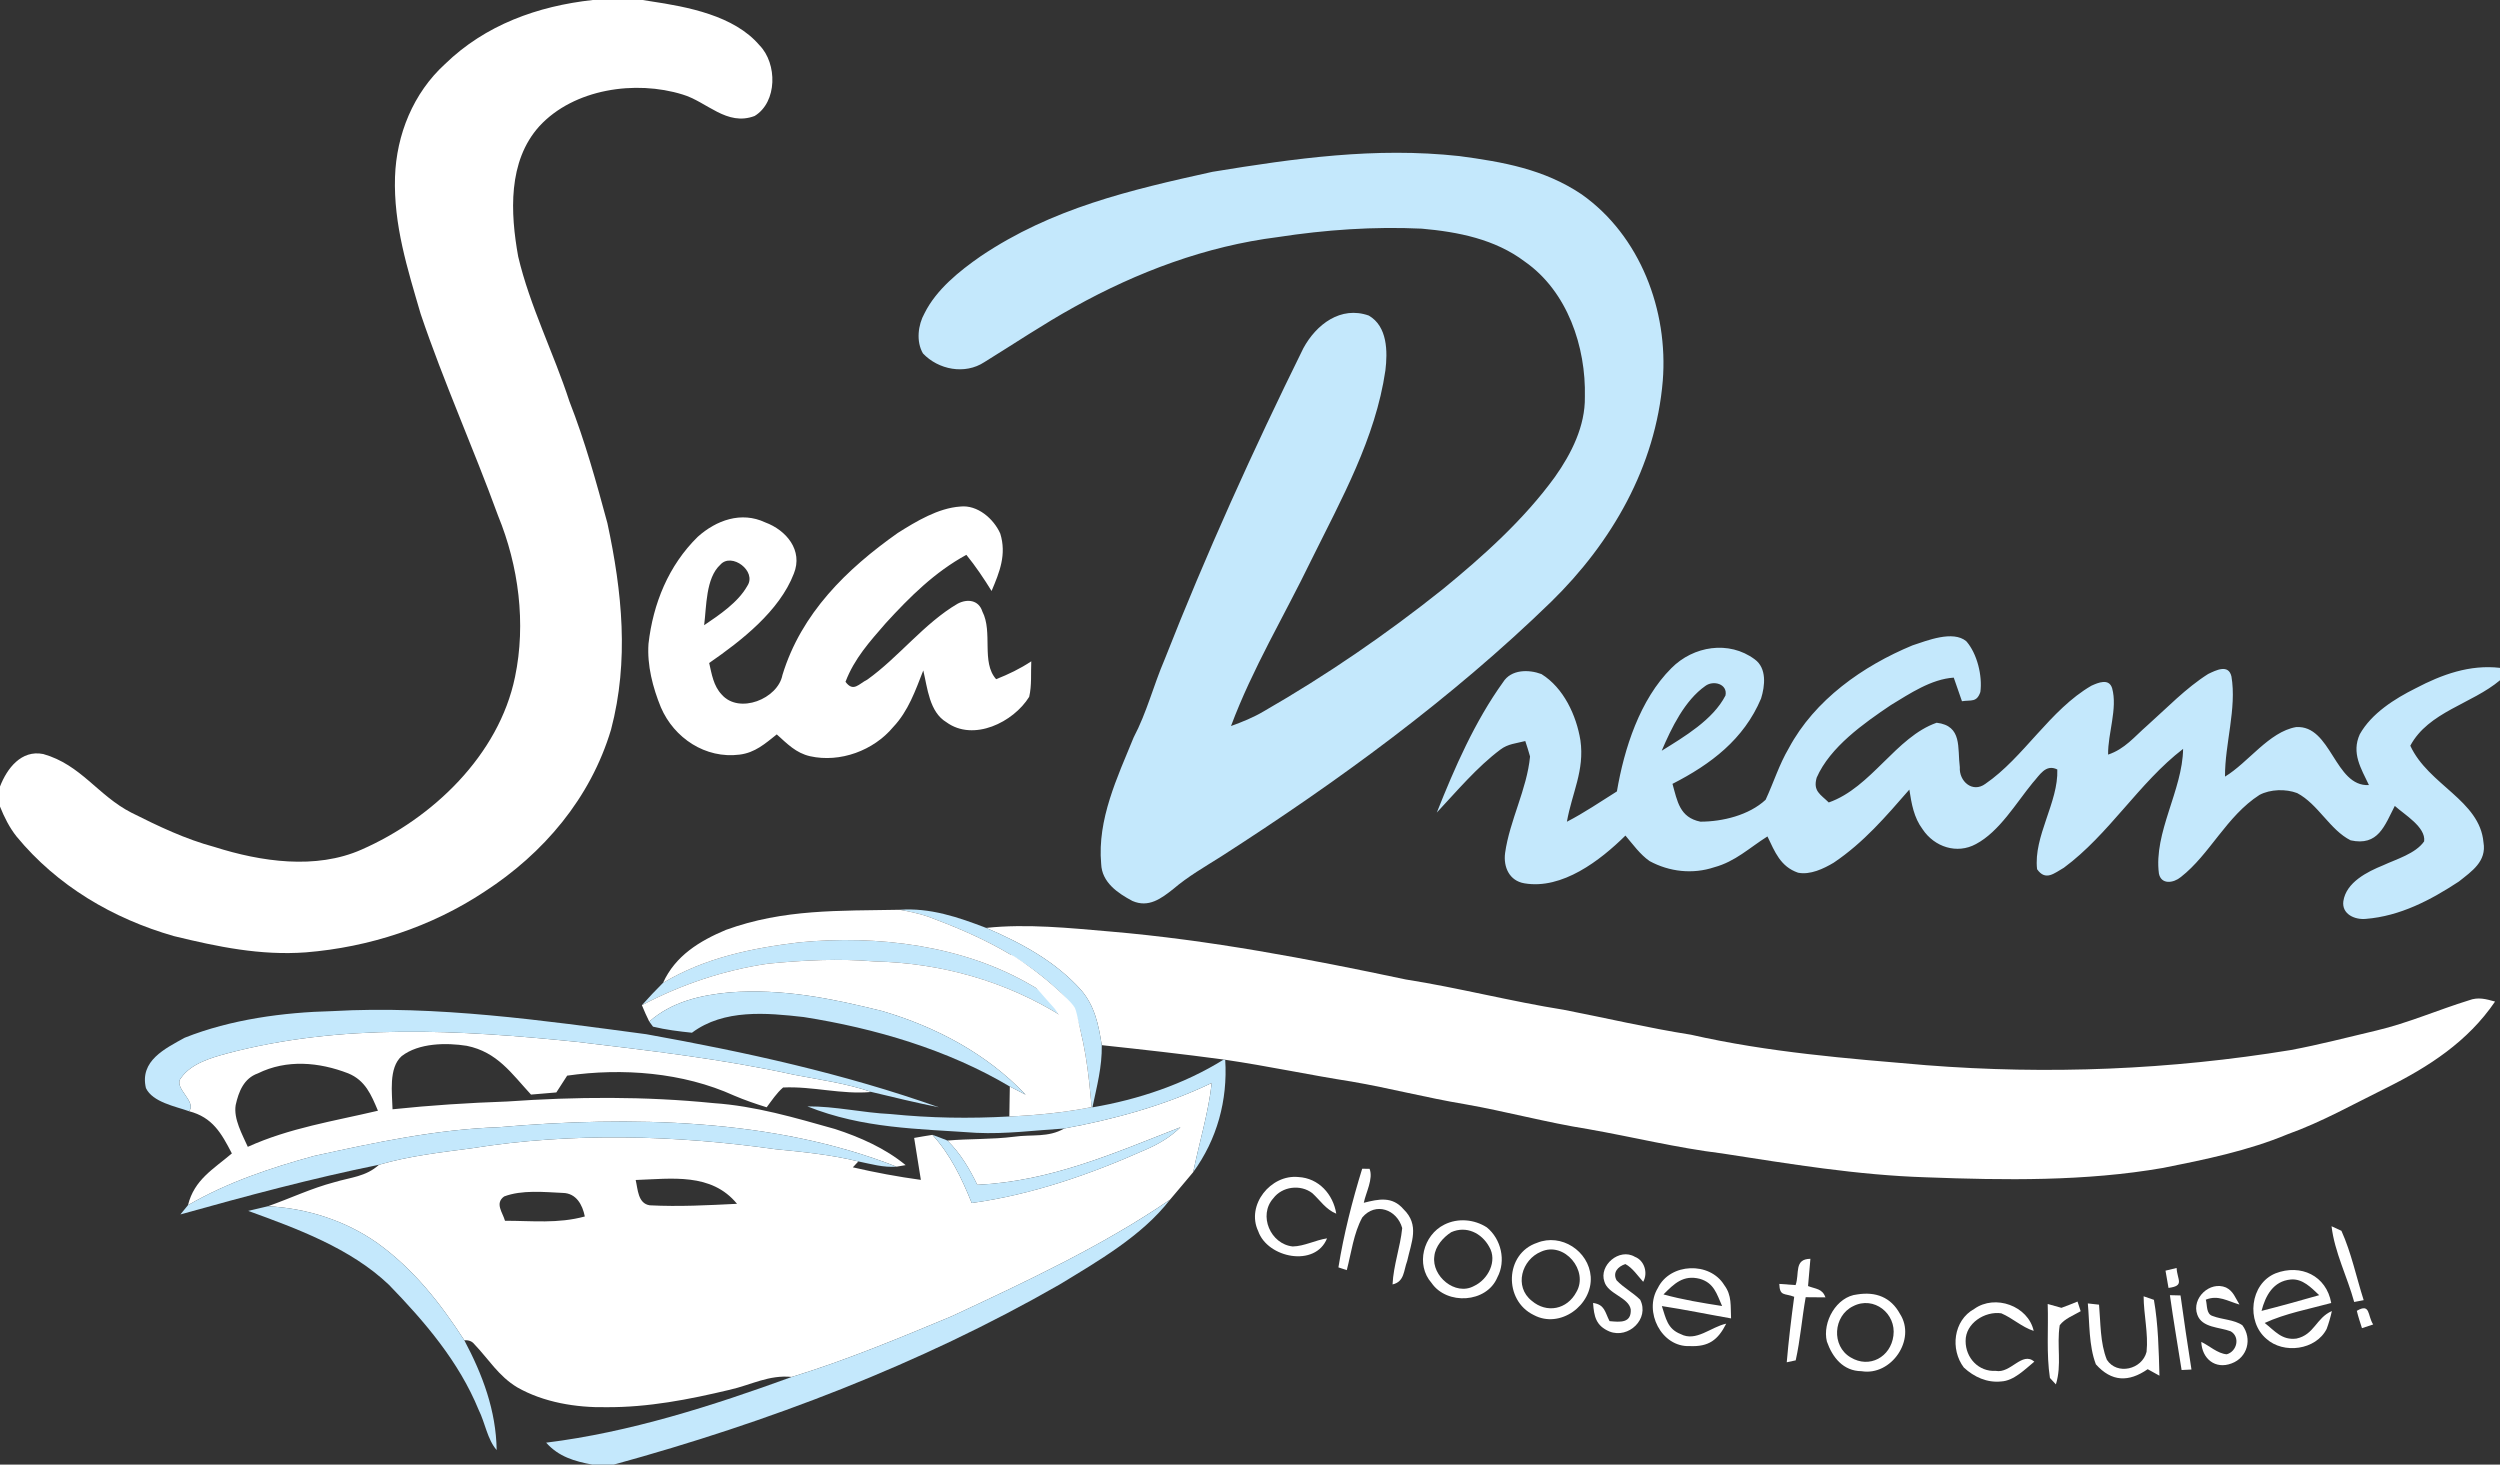 <?xml version="1.0" encoding="UTF-8" standalone="no"?>
<svg xmlns="http://www.w3.org/2000/svg" xmlns:xlink="http://www.w3.org/1999/xlink" xmlns:serif="http://www.serif.com/" width="100%" height="100%" viewBox="0 0 466 273" version="1.1" xml:space="preserve" style="fill-rule:evenodd;clip-rule:evenodd;stroke-linejoin:round;stroke-miterlimit:2;">
  <rect x="0" y="0" width="466" height="273" fill="#333333" stroke="none"/>
  <g>
    <path id="p1" d="M110.49,0l9.3,0l1.5,0.24c6.84,1.03 15.55,2.64 20.28,8.2c3.34,3.4 3.35,10.59 -0.91,13.18c-5.2,1.96 -8.88,-2.66 -13.44,-4.01c-8.75,-2.71 -20.23,-1.07 -26.67,5.9c-5.92,6.55 -5.42,16.2 -3.96,24.31c2.17,9.23 6.62,17.98 9.55,27c2.9,7.4 5.01,15.03 7.08,22.7c2.75,12.82 4.06,25.62 0.68,38.47c-3.81,12.76 -12.56,23.09 -23.64,30.25c-9.92,6.55 -21.43,10.32 -33.25,11.28c-8.48,0.62 -16.42,-1.04 -24.59,-3.03c-11.38,-3.26 -21.76,-9.37 -29.33,-18.56c-1.34,-1.69 -2.29,-3.6 -3.09,-5.59l0,-3.73c1.3,-3.37 3.97,-6.88 8.06,-6.06c7.06,2 10.2,7.75 16.43,10.93c5.03,2.53 10.07,4.94 15.54,6.41c8.6,2.73 18.84,4.25 27.35,0.48c13.25,-5.81 25.62,-17.62 28.62,-32.19c2.08,-9.95 0.68,-20.69 -3.16,-30.05c-4.6,-12.63 -10.12,-24.87 -14.43,-37.62c-2.46,-8.43 -5.06,-16.6 -4.78,-25.51c0.26,-7.92 3.41,-15.67 9.32,-21.06c7.51,-7.3 17.26,-10.81 27.54,-11.94Z" style="fill:#fff;fill-rule:nonzero;"></path>
    <path id="p3" d="M271.99,29.09c8.17,1.09 15.84,2.44 22.82,7.13c10.94,7.72 16.18,21.68 15.13,34.78c-1.34,15.97 -9.49,30.11 -20.8,41.17c-18.53,18.02 -39.8,33.53 -61.52,47.48c-3.05,1.93 -6.16,3.7 -8.92,6.06c-2.26,1.79 -4.6,3.54 -7.61,2.23c-2.75,-1.46 -5.71,-3.47 -5.83,-6.92c-0.74,-8.3 2.99,-16.06 6.05,-23.56c2.45,-4.64 3.69,-9.67 5.75,-14.47c7.75,-19.73 16.51,-39.08 25.89,-58.09c2.4,-4.42 6.96,-7.93 12.19,-6.08c3.49,2.01 3.53,6.7 3.1,10.22c-1.85,12.69 -8.21,24.02 -13.82,35.37c-4.97,10.27 -10.97,20.22 -14.96,30.92c2.11,-0.76 4.18,-1.6 6.12,-2.75c11.66,-6.7 22.79,-14.33 33.31,-22.72c7.57,-6.19 15.2,-13.03 20.96,-20.98c3.06,-4.32 5.65,-9.47 5.57,-14.88c0.23,-9.36 -3.25,-19.7 -11.2,-25.24c-5.55,-4.19 -12.43,-5.54 -19.21,-6.14c-8.93,-0.42 -17.97,0.21 -26.8,1.57c-13.44,1.69 -26.17,6.49 -37.96,13.03c-5.74,3.17 -11.21,6.86 -16.78,10.29c-3.61,2.37 -8.56,1.41 -11.43,-1.63c-1.3,-2.22 -0.93,-5.32 0.3,-7.5c2.19,-4.41 6.48,-7.85 10.45,-10.61c13.29,-8.95 27.82,-12.34 43.2,-15.74c15.42,-2.52 30.33,-4.64 46,-2.94Z" style="fill:#c4e8fc;fill-rule:nonzero;"></path>
    <path id="p4" d="M179,94.42c3.2,-0.36 6.23,2.28 7.45,5.04c1.2,3.9 -0.12,7.16 -1.62,10.7c-1.45,-2.34 -2.97,-4.61 -4.7,-6.74c-5.91,3.23 -10.5,7.8 -15.01,12.72c-3,3.46 -5.86,6.59 -7.52,10.95c1.48,2 2.48,0.37 4.05,-0.4c5.8,-4.12 10.64,-10.54 16.87,-14.17c1.79,-0.94 3.91,-0.7 4.59,1.46c2,3.85 -0.25,9.46 2.57,12.62c2.31,-0.91 4.47,-1.95 6.55,-3.33c-0.1,2.17 0.11,4.5 -0.39,6.62c-2.93,4.74 -10.39,8.41 -15.43,4.73c-3.18,-1.9 -3.53,-6.39 -4.31,-9.65c-1.47,3.75 -2.79,7.57 -5.6,10.54c-3.65,4.39 -9.9,6.7 -15.5,5.45c-2.64,-0.6 -4.27,-2.33 -6.21,-4.07c-2.18,1.73 -4.04,3.41 -6.93,3.77c-6.34,0.81 -12.2,-3.06 -14.67,-8.81c-1.51,-3.68 -2.59,-7.85 -2.31,-11.85c0.85,-7.49 3.74,-14.6 9.18,-19.94c3.45,-3.09 8.11,-4.79 12.57,-2.69c3.93,1.45 7.1,5.2 5.34,9.56c-2.68,6.98 -9.79,12.51 -15.78,16.65c0.48,2.09 0.8,4.26 2.34,5.89c3.25,3.71 10.48,0.79 11.32,-3.66c3.51,-11.49 11.94,-19.72 21.5,-26.47c3.43,-2.16 7.53,-4.64 11.65,-4.92Zm-47.75,22.12c2.85,-1.93 6.32,-4.25 8.04,-7.31c1.86,-2.77 -2.94,-6.32 -5.01,-3.98c-2.75,2.5 -2.58,7.86 -3.03,11.29Z" style="fill:#fff;fill-rule:nonzero;"></path>
    <path id="p10" d="M183.82,172.96c7.61,-0.81 15.58,0.03 23.18,0.68c18.58,1.59 36.8,5.08 55.02,8.93c9.91,1.56 19.6,4.09 29.5,5.66c7.9,1.54 15.72,3.39 23.67,4.64c14.52,3.3 29,4.42 43.81,5.68c22.7,1.78 45.53,0.86 67.99,-2.82c5.39,-1.01 10.68,-2.39 16.01,-3.65c5.82,-1.37 11.56,-3.88 17.21,-5.62c1.73,-0.66 3.16,-0.24 4.87,0.23c-5.08,7.46 -12.35,12.17 -20.3,16.11c-6.05,2.98 -12.01,6.35 -18.36,8.62c-7.35,3.07 -15.43,4.73 -23.23,6.28c-14.47,2.52 -29.53,2.3 -44.16,1.75c-12.86,-0.4 -25.49,-2.51 -38.03,-4.45c-8.49,-1.04 -16.64,-3.07 -25,-4.54c-7.68,-1.21 -15.34,-3.31 -23,-4.65c-7.05,-1.17 -13.99,-2.99 -21.02,-4.2c-7.89,-1.23 -15.7,-2.91 -23.6,-4.07l-0.28,-0.04c-7.55,-1.02 -15.15,-1.87 -22.73,-2.68c-0.59,-3.79 -1.3,-7.33 -3.89,-10.32c-4.79,-5.33 -11.16,-8.75 -17.66,-11.54Z" style="fill:#fff;fill-rule:nonzero;"></path>
    <path id="p14" d="M107.5,194.2c13.53,1.62 27.25,3.21 40.48,6.13c4.87,0.95 9.73,1.59 14.45,3.21c-5.58,0.52 -10.93,-1.09 -16.46,-0.83c-1.2,1.02 -2.12,2.44 -3.06,3.69c-2.06,-0.64 -4.1,-1.34 -6.09,-2.19c-9.55,-4.33 -20.81,-5.18 -31.1,-3.71c-0.67,1.04 -1.35,2.09 -2.02,3.13c-1.58,0.13 -3.15,0.26 -4.72,0.4c-3.66,-3.97 -6.29,-7.93 -11.97,-9.09c-3.8,-0.6 -8.95,-0.55 -12.14,1.92c-2.48,2.2 -1.77,6.94 -1.7,9.91c7.14,-0.75 14.19,-1.2 21.36,-1.45c12.82,-0.9 25.66,-0.99 38.46,0.3c7.86,0.54 15.12,2.71 22.66,4.83c4.65,1.51 9.37,3.6 13.16,6.73l-1.69,0.29c-22.94,-9.05 -49.85,-9.48 -74.12,-7.36c-11.67,0.4 -23.1,2.86 -34.47,5.36c-8.17,2.25 -16.13,4.91 -23.49,9.17c1.18,-4.76 4.71,-6.69 8.18,-9.64c-1.95,-3.76 -3.58,-6.72 -7.99,-7.87c1.56,-1.81 -3.1,-4.4 -1.45,-6.25c1.86,-2.62 5.45,-3.67 8.4,-4.48c21.46,-5.71 43.45,-4.43 65.32,-2.2Zm-61.31,19.57c7.8,-3.53 16.01,-4.78 24.26,-6.73c-1.25,-2.97 -2.35,-5.66 -5.55,-6.97c-5.43,-2.1 -11.47,-2.64 -16.83,0.01c-2.62,0.92 -3.59,3.41 -4.14,5.91c-0.42,2.57 1.24,5.48 2.26,7.78Z" style="fill:#fff;fill-rule:nonzero;"></path>
    <path id="p17" d="M225.87,201.86c-0.64,5.67 -2.32,11.05 -3.46,16.63c-1.36,1.67 -2.92,3.44 -4.32,5.13c-12.52,8.58 -26.96,15.33 -40.7,21.73c-9.78,4.08 -19.67,8.2 -29.8,11.31c-4.29,-0.42 -7.51,1.47 -11.59,2.4c-7.6,1.81 -15.17,3.29 -23,3.24c-5.6,0.1 -11.67,-0.89 -16.59,-3.7c-3.5,-2.11 -5.29,-5.22 -8.01,-8.06c-0.42,-0.53 -1.04,-0.77 -1.85,-0.71c-4.48,-6.94 -9.47,-13.28 -16.23,-18.14c-5.92,-4.17 -13.18,-6.5 -20.4,-6.84c4.17,-1.46 8.1,-3.35 12.39,-4.48c3.04,-0.92 5.89,-1.02 8.34,-3.26c5.7,-1.66 11.49,-2.3 17.35,-3.08c18.57,-2.99 37.93,-2.45 56.51,0.18c5.21,0.51 10.39,1.02 15.49,2.28l-1.03,1.1c4.19,0.97 8.42,1.76 12.68,2.34c-0.4,-2.61 -0.82,-5.22 -1.25,-7.82c1.13,-0.21 2.27,-0.39 3.41,-0.57c3.39,3.74 5.45,8.07 7.32,12.7c11.1,-1.52 22.07,-5.33 32.28,-9.88c2.47,-1.05 4.71,-2.36 6.64,-4.25c-12.51,4.89 -24.2,10.08 -37.88,10.74c-1.47,-3.03 -3.15,-5.86 -5.57,-8.25c4.13,-0.36 8.28,-0.19 12.41,-0.71c3.42,-0.48 6.35,0.2 9.38,-1.54c9.4,-1.73 18.85,-4.33 27.48,-8.49Zm-107.38,18.09c0.41,1.71 0.4,4.39 2.63,4.72c5.39,0.28 10.87,-0.01 16.26,-0.28c-4.78,-5.83 -12.19,-4.67 -18.89,-4.44Zm-24.36,7.6c5.11,0 9.87,0.57 14.88,-0.8c-0.43,-2.18 -1.6,-4.34 -4.09,-4.39c-3.49,-0.16 -7.64,-0.6 -10.95,0.66c-1.77,1.28 -0.29,2.95 0.16,4.53Z" style="fill:#fff;fill-rule:nonzero;"></path>
    <path id="p18" d="M167.12,217.47c-2.48,0.18 -4.72,-0.49 -7.12,-0.98c-5.1,-1.26 -10.28,-1.77 -15.49,-2.28c-18.58,-2.63 -37.94,-3.17 -56.51,-0.18c-5.86,0.78 -11.65,1.42 -17.35,3.08c-12.48,2.53 -24.76,5.83 -37.02,9.26c0.47,-0.57 0.94,-1.15 1.41,-1.73c7.36,-4.26 15.32,-6.92 23.49,-9.17c11.37,-2.5 22.8,-4.96 34.47,-5.36c24.27,-2.12 51.18,-1.69 74.12,7.36Z" style="fill:#c4e8fc;fill-rule:nonzero;"></path>
    <path id="p20" d="M253.91,217.85l1.38,0.02c0.73,1.85 -0.7,4.44 -1.08,6.33c2.81,-0.71 5.3,-1.24 7.4,1.19c3.05,2.96 1.46,6.15 0.69,9.66c-0.68,1.78 -0.48,3.85 -2.73,4.37c0.17,-3.6 1.45,-6.96 1.8,-10.51c-0.97,-3.48 -4.98,-4.91 -7.44,-1.98c-1.61,2.94 -2.05,6.6 -2.89,9.82l-1.56,-0.51c0.98,-6.12 2.59,-12.45 4.43,-18.39Z" style="fill:#fff;fill-rule:nonzero;"></path>
    <path id="p22" d="M242.03,219.4c3.78,0.2 6.47,3.21 7.05,6.83c-1.98,-0.81 -2.96,-2.45 -4.47,-3.83c-2.2,-1.68 -5.61,-1.26 -7.28,0.98c-2.82,3.16 -0.51,8.54 3.64,8.96c2.15,-0.04 4.24,-1.19 6.39,-1.51c-2.18,5.46 -11.09,3.67 -12.83,-1.34c-2.3,-4.87 2.35,-10.63 7.5,-10.09Z" style="fill:#fff;fill-rule:nonzero;"></path>
    <path id="p33" d="M405.72,236.35c0.11,2.24 1.56,3.31 -1.51,3.72c-0.19,-1.08 -0.38,-2.15 -0.56,-3.22c0.69,-0.17 1.38,-0.34 2.07,-0.5Z" style="fill:#fff;fill-rule:nonzero;"></path>
    <path id="p41" d="M404.47,241.42l1.98,0.05c0.64,4.61 1.31,9.21 2.04,13.81l-1.84,0.09c-0.73,-4.65 -1.53,-9.29 -2.18,-13.95Z" style="fill:#fff;fill-rule:nonzero;"></path>
    <path id="p38" d="M414.93,239.99c1.39,0.69 1.73,1.94 2.51,3.18c-2.2,-0.63 -3.97,-1.85 -6.28,-0.91c0.31,1.03 0.02,2.68 1.3,3.05c1.73,0.67 4,0.66 5.52,1.72c1.86,2.5 0.98,6.01 -2.01,7.11c-3.02,1.16 -5.52,-0.85 -5.65,-4.01c1.52,0.72 3.03,2.17 4.74,2.31c1.93,-0.53 2.54,-3.24 0.75,-4.28c-2.09,-0.81 -5.36,-0.63 -6.23,-3.1c-1.12,-3.07 2.35,-6.35 5.35,-5.07Z" style="fill:#fff;fill-rule:nonzero;"></path>
    <path id="p39" d="M346.2,241.28c3.43,-0.55 6.26,0.51 7.95,3.62c3.09,4.78 -1.61,11.62 -7.16,10.69c-3.42,-0.03 -5.42,-2.56 -6.46,-5.53c-0.89,-3.6 1.78,-8.4 5.67,-8.78Zm-0.77,2.19c-3.73,1.8 -4.1,7.42 -0.47,9.55c3.51,2.12 7.46,-0.07 7.97,-4.03c0.57,-4.14 -3.65,-7.5 -7.5,-5.52Z" style="fill:#fff;fill-rule:nonzero;"></path>
    <path id="p44" d="M381.69,243.06c0.85,0.25 1.71,0.49 2.56,0.72c1.01,-0.37 2.01,-0.76 3,-1.17c0.2,0.6 0.39,1.2 0.59,1.8c-1.28,0.75 -3.02,1.4 -3.91,2.62c-0.59,3.9 0.43,7.31 -0.71,11.02l-1.11,-1.19c-0.69,-4.49 -0.26,-9.24 -0.42,-13.8Z" style="fill:#fff;fill-rule:nonzero;"></path>
    <path id="p45" d="M439.31,244.34c2.58,-1.52 1.97,0.91 3.05,2.54c-0.69,0.23 -1.39,0.46 -2.09,0.69c-0.34,-1.07 -0.7,-2.13 -0.96,-3.23Z" style="fill:#fff;fill-rule:nonzero;"></path>
    <path id="p6" d="M366.51,119.52c2.04,2.3 3.04,6.49 2.63,9.47c-0.69,2.01 -1.73,1.44 -3.43,1.72c-0.5,-1.47 -1.01,-2.94 -1.53,-4.4c-4.19,0.27 -8.2,2.98 -11.73,5.12c-5.04,3.4 -11.32,7.81 -13.82,13.52c-0.72,2.52 0.69,3.1 2.25,4.63c7.94,-2.78 12.52,-12.21 20.11,-14.86c4.84,0.57 3.85,4.68 4.32,8.29c-0.17,2.62 2.37,4.86 4.76,3.1c7.14,-4.89 12.05,-13.82 19.78,-18.3c1.27,-0.57 3.26,-1.42 3.85,0.47c1.05,3.8 -0.81,8.4 -0.75,12.38c3.13,-1.05 4.88,-3.32 7.29,-5.42c3.66,-3.26 7.21,-6.99 11.36,-9.61c1.45,-0.69 3.79,-1.91 4.34,0.46c1.01,5.94 -1.24,12.61 -1.2,18.67c4.33,-2.61 8.19,-8.34 13.24,-9.23c6.59,-0.44 7.18,11.16 13.59,10.81c-1.47,-3.11 -3.3,-5.95 -1.71,-9.47c2.18,-3.9 6.53,-6.64 10.43,-8.58c4.89,-2.57 10.09,-4.45 15.71,-3.8l0,2.31c-5.26,4.42 -13.35,5.9 -16.72,12.2c3.37,7.32 12.96,10.18 13.64,18.02c0.61,3.54 -2.17,5.38 -4.59,7.3c-5.26,3.46 -10.96,6.45 -17.34,6.96c-2.05,0.2 -4.51,-0.88 -4.19,-3.29c0.52,-3.53 4.45,-5.49 7.42,-6.7c2.45,-1.14 6.05,-2.17 7.64,-4.46c0.36,-2.66 -3.73,-5.02 -5.47,-6.61c-1.91,3.72 -3.1,7.54 -8.23,6.42c-3.87,-1.94 -6.05,-6.75 -9.97,-8.81c-2.13,-0.8 -4.99,-0.73 -7.02,0.34c-6.16,3.96 -9.25,11.09 -14.66,15.31c-1.37,1.14 -3.66,1.46 -4.09,-0.65c-1,-7.65 4.41,-15.55 4.51,-23.24c-8.22,6.31 -13.81,15.95 -22.23,22.16c-1.78,1.01 -3.4,2.55 -4.99,0.27c-0.7,-6.13 4,-12.48 3.77,-18.59c-2.19,-1.09 -3.32,1.11 -4.59,2.49c-3.1,3.78 -6.19,9.08 -10.57,11.41c-3.56,1.95 -7.75,0.53 -9.93,-2.73c-1.66,-2.22 -2.07,-4.74 -2.49,-7.42c-4.4,5.04 -8.48,9.84 -14.09,13.62c-1.88,1.13 -4.42,2.33 -6.66,1.87c-3.29,-1.14 -4.31,-3.88 -5.7,-6.76c-3.42,2.16 -5.98,4.68 -9.93,5.75c-3.99,1.33 -8.35,0.85 -12.03,-1.15c-1.77,-1.22 -3.13,-3.14 -4.51,-4.76c-4.7,4.65 -11.82,10.11 -18.84,8.9c-2.79,-0.47 -3.94,-3.02 -3.59,-5.66c0.85,-6.05 4.07,-11.88 4.65,-17.98c-0.27,-0.97 -0.57,-1.93 -0.89,-2.88c-1.67,0.44 -3.21,0.51 -4.62,1.58c-4.36,3.25 -8.17,7.8 -11.87,11.75c3.32,-8.36 7.08,-16.97 12.35,-24.3c1.51,-2.42 4.79,-2.4 7.16,-1.51c4.13,2.56 6.51,7.71 7.26,12.35c0.8,5.63 -1.58,9.82 -2.52,15.17c3.25,-1.67 6.23,-3.72 9.32,-5.65c1.36,-7.99 4.28,-17.12 10.15,-22.97c4.1,-4.15 10.74,-5.22 15.54,-1.65c2.28,1.65 1.92,4.95 1.18,7.31c-3.2,7.6 -9.36,12.25 -16.51,15.9c0.91,3.25 1.33,6.26 5.2,7.05c4.12,0 9.06,-1.2 12.16,-4.08c1.49,-3.2 2.52,-6.57 4.33,-9.63c4.82,-9.01 13.79,-15.31 23.04,-19.15c2.76,-0.91 7.54,-2.84 10.03,-0.78Zm-56.77,20.42c4.2,-2.61 9.57,-5.77 11.89,-10.3c0.44,-2.15 -2.25,-2.89 -3.74,-1.79c-3.87,2.71 -6.33,7.84 -8.15,12.09Z" style="fill:#c4e8fc;fill-rule:nonzero;"></path>
  </g>
  <g>
    <path id="p8" d="M183.82,172.96c6.5,2.79 12.87,6.21 17.66,11.54c2.59,2.99 3.3,6.53 3.89,10.32c0.07,4.04 -0.92,7.69 -1.74,11.59c8.53,-1.45 17.11,-4.32 24.47,-8.91l0.28,0.04c0.48,7.53 -1.51,14.84 -5.97,20.95c1.14,-5.58 2.82,-10.96 3.46,-16.63c-8.63,4.16 -18.08,6.76 -27.48,8.49c-5.52,0.34 -10.85,1.07 -16.39,0.81c-10.96,-0.77 -21.12,-0.78 -31.51,-4.93c5.24,-0.04 10.29,1.19 15.52,1.43c7.44,0.75 14.66,0.86 22.13,0.45c5.16,-0.22 10.27,-0.74 15.34,-1.74c-0.58,-6.49 -1.26,-12.79 -3.51,-18.95c-0.63,0.7 -1.24,1.42 -1.87,2.12c-10.51,-6.64 -22.7,-10.05 -35.1,-10.33c-6.62,-0.56 -13.23,-0.23 -19.83,0.42c-8.27,1.21 -16.12,3.86 -23.52,7.74c1.27,-1.44 2.59,-2.82 3.94,-4.17c7.79,-4.66 16.51,-6.47 25.43,-7.55c14.53,-1.41 30.57,0.55 43.31,8.05c1.87,1 3.37,2.41 4.85,3.92c0.47,-0.57 0.93,-1.13 1.4,-1.69c-7.17,-7.37 -16.12,-11.54 -25.61,-15.08c-1.72,-0.58 -3.49,-0.95 -5.27,-1.27c5.66,-0.41 10.92,1.38 16.12,3.38Z" style="fill:#c4e8fc;fill-rule:nonzero;"></path>
    <path id="p9" d="M167.7,169.58c1.78,0.32 3.55,0.69 5.27,1.27c9.49,3.54 18.44,7.71 25.61,15.08c-0.47,0.56 -0.93,1.12 -1.4,1.69c-1.48,-1.51 -2.98,-2.92 -4.85,-3.92c-12.74,-7.5 -28.78,-9.46 -43.31,-8.05c-8.92,1.08 -17.64,2.89 -25.43,7.55c2.29,-5.05 6.8,-7.8 11.72,-9.87c10.83,-3.93 21.12,-3.53 32.39,-3.75Z" style="fill:#fff;fill-rule:nonzero;"></path>
    <path id="p11" d="M143.17,179.63c6.6,-0.65 13.21,-0.98 19.83,-0.42c12.4,0.28 24.59,3.69 35.1,10.33c0.63,-0.7 1.24,-1.42 1.87,-2.12c2.25,6.16 2.93,12.46 3.51,18.95c-5.07,1 -10.18,1.52 -15.34,1.74c0.03,-1.86 0.06,-3.72 0.09,-5.58c0.98,0.52 1.97,1.03 2.96,1.53c-7.24,-7.63 -16.69,-12.63 -26.7,-15.59c-9.47,-2.36 -18.64,-4.24 -28.49,-3.49c-5.42,0.51 -10.78,1.74 -14.98,5.44c-0.44,-0.88 -1.01,-2.15 -1.37,-3.05c7.4,-3.88 15.25,-6.53 23.52,-7.74Z" style="fill:#fff;fill-rule:nonzero;"></path>
    <path id="p12" d="M136,184.98c9.85,-0.75 19.02,1.13 28.49,3.49c10.01,2.96 19.46,7.96 26.7,15.59c-0.99,-0.5 -1.98,-1.01 -2.96,-1.53c-11.57,-6.88 -25.16,-10.86 -38.4,-12.95c-6.94,-0.79 -14.9,-1.53 -20.85,2.92c-2.44,-0.25 -4.87,-0.55 -7.26,-1.13l-0.7,-0.95c4.2,-3.7 9.56,-4.93 14.98,-5.44Z" style="fill:#c4e8fc;fill-rule:nonzero;"></path>
    <path id="p13" d="M120.48,192.78c18.49,3.33 36.79,7.33 54.53,13.62c-4.22,-0.84 -8.4,-1.85 -12.58,-2.86c-4.72,-1.62 -9.58,-2.26 -14.45,-3.21c-13.23,-2.92 -26.95,-4.51 -40.48,-6.13c-21.87,-2.23 -43.86,-3.51 -65.32,2.2c-2.95,0.81 -6.54,1.86 -8.4,4.48c-1.65,1.85 3.01,4.44 1.45,6.25c-2.51,-0.9 -6.78,-1.67 -8.03,-4.31c-1.2,-5.09 3.55,-7.35 7.23,-9.39c8.62,-3.42 18.36,-4.73 27.58,-4.96c19.25,-1.1 39.4,1.76 58.47,4.31Z" style="fill:#c4e8fc;fill-rule:nonzero;"></path>
    <path id="p19" d="M220.05,210.11c-1.93,1.89 -4.17,3.2 -6.64,4.25c-10.21,4.55 -21.18,8.36 -32.28,9.88c-1.87,-4.63 -3.93,-8.96 -7.32,-12.7c0.94,0.33 1.87,0.68 2.79,1.06c2.42,2.39 4.1,5.22 5.57,8.25c13.68,-0.66 25.37,-5.85 37.88,-10.74Z" style="fill:#c4e8fc;fill-rule:nonzero;"></path>
    <path id="p24" d="M218.09,223.62c-5.22,6.75 -13.43,11.46 -20.63,15.84c-25.92,14.86 -54.28,25.65 -83.05,33.54l-4.01,0c-3.34,-0.62 -6.26,-1.47 -8.6,-4.09c15.62,-1.93 31.03,-6.88 45.79,-12.25c10.13,-3.11 20.02,-7.23 29.8,-11.31c13.74,-6.4 28.18,-13.15 40.7,-21.73Z" style="fill:#c4e8fc;fill-rule:nonzero;"></path>
    <path id="p25" d="M46.27,225.71c1.22,-0.29 2.44,-0.57 3.65,-0.86c7.22,0.34 14.48,2.67 20.4,6.84c6.76,4.86 11.75,11.2 16.23,18.14c3.42,6.45 5.91,13.07 6.03,20.47c-1.76,-2.03 -2.14,-5.07 -3.36,-7.5c-3.67,-8.98 -10.04,-16.43 -16.73,-23.32c-7.17,-6.83 -17.16,-10.47 -26.22,-13.77Z" style="fill:#c4e8fc;fill-rule:nonzero;"></path>
    <path id="p26" d="M269.22,228.27c2.51,-1.27 5.58,-1 7.92,0.51c2.68,2.17 3.63,6.25 1.96,9.34c-1.99,4.77 -9.41,5.19 -12.26,1.02c-2.99,-3.39 -1.55,-8.92 2.38,-10.87Zm1.29,1.41c-1.5,0.95 -2.99,2.65 -3.15,4.49c-0.53,3.68 3.89,7.45 7.38,5.55c2.62,-1.2 4.44,-4.67 2.84,-7.33c-1.41,-2.56 -4.26,-3.96 -7.07,-2.71Z" style="fill:#fff;fill-rule:nonzero;"></path>
    <path id="p28" d="M434.6,228.57l1.84,0.85c1.85,4.1 2.78,8.65 4.15,12.93l-1.77,0.34c-1.29,-4.71 -3.65,-9.27 -4.22,-14.12Z" style="fill:#fff;fill-rule:nonzero;"></path>
    <path id="p29" d="M286.51,231.66c4.5,-1.83 9.65,1.52 10,6.31c0.35,5.31 -5.71,9.79 -10.62,7.15c-5.63,-2.71 -5.43,-11.44 0.62,-13.46Zm0.75,1.65c-3.64,1.49 -5.08,6.52 -1.74,9.16c2.81,2.4 6.59,1.61 8.31,-1.62c2.36,-3.99 -2.24,-9.51 -6.57,-7.54Z" style="fill:#fff;fill-rule:nonzero;"></path>
    <path id="p31" d="M304.74,234.27c1.79,0.68 2.48,3.03 1.55,4.66c-1.02,-1.12 -1.98,-2.6 -3.32,-3.31c-1.4,0.46 -2.42,1.58 -1.64,3.03c1.3,1.38 3.05,2.28 4.4,3.62c1.79,3.56 -2.17,7.34 -5.73,5.92c-2.52,-1.07 -2.88,-2.81 -3.05,-5.32c2.2,0.31 2.2,1.71 3.07,3.39c1.95,0.18 4.1,0.42 3.95,-2.21c-0.43,-2.25 -4.25,-2.84 -4.91,-5.15c-1.07,-3.03 2.79,-6.35 5.68,-4.63Z" style="fill:#fff;fill-rule:nonzero;"></path>
    <path id="p32" d="M337.46,234.64c-0.14,1.69 -0.29,3.39 -0.44,5.08c1.44,0.57 2.66,0.45 3.24,2.11c-1.23,0 -2.46,-0.01 -3.68,-0.03c-0.7,3.91 -1,7.9 -1.86,11.77l-1.67,0.36c0.35,-4.08 0.84,-8.15 1.39,-12.21c-1.83,-0.71 -2.69,-0.03 -2.78,-2.4c1.01,0.08 2.02,0.15 3.04,0.22c0.77,-2.16 -0.34,-4.86 2.76,-4.9Z" style="fill:#fff;fill-rule:nonzero;"></path>
    <path id="p34" d="M321.4,239.54c1.46,1.94 1.15,3.93 1.27,6.21c-4.3,-0.75 -8.58,-1.64 -12.9,-2.3c0.75,2.26 1.03,4.26 3.5,5.22c2.87,1.52 5.64,-1.34 8.5,-1.94c-1.55,3.06 -3.28,4.33 -6.78,4.18c-5.32,0.25 -8.64,-6.46 -5.97,-10.82c2.29,-4.7 9.69,-4.96 12.38,-0.55Zm-11.33,1.74c3.59,0.99 7.25,1.59 10.93,2.16c-1.01,-2.28 -1.51,-4.31 -4.16,-5.07c-3.08,-0.78 -4.77,0.9 -6.77,2.91Z" style="fill:#fff;fill-rule:nonzero;"></path>
    <path id="p35" d="M424.16,237.35c4.69,-1.81 9.49,0.43 10.38,5.53c-4.12,1.12 -8.55,1.94 -12.4,3.72c1.92,1.51 3.21,3.26 5.92,2.91c3.35,-0.72 3.65,-3.85 6.6,-5.13c-0.25,1.14 -0.57,2.25 -0.97,3.33c-2.01,3.96 -8.05,4.73 -11.24,1.84c-3.79,-3.21 -3.07,-10.25 1.71,-12.2Zm-2.61,7c3.6,-0.91 7.18,-1.91 10.75,-2.93c-1.48,-1.39 -3.1,-3.13 -5.32,-2.92c-3.24,0.31 -4.69,2.99 -5.43,5.85Z" style="fill:#fff;fill-rule:nonzero;"></path>
    <path id="p40" d="M399.57,241.63l1.92,0.66c0.81,4.64 0.9,9.44 1.03,14.14c-0.73,-0.41 -1.46,-0.81 -2.19,-1.21c-3.55,2.45 -6.73,2.37 -9.66,-0.91c-1.33,-3.48 -1.16,-7.67 -1.5,-11.35c0.7,0.07 1.4,0.15 2.09,0.23c0.3,3.33 0.19,7.15 1.46,10.27c1.89,2.93 6.58,1.81 7.4,-1.48c0.35,-3.38 -0.53,-6.93 -0.55,-10.35Z" style="fill:#fff;fill-rule:nonzero;"></path>
    <path id="p43" d="M379.08,248.08c-2.24,-0.73 -3.91,-2.37 -6.04,-3.28c-3.05,-0.44 -6.7,1.85 -6.65,5.19c0,3.11 2.41,5.73 5.61,5.54c2.8,0.55 4.9,-3.7 7.2,-1.72c-1.71,1.4 -3.82,3.57 -6.15,3.69c-2.65,0.29 -5.09,-0.83 -6.99,-2.59c-2.56,-3.38 -1.97,-8.78 1.94,-10.93c3.89,-2.79 10.06,-0.56 11.08,4.1Z" style="fill:#fff;fill-rule:nonzero;"></path>
    <path d="M196.561,187.977c0,0 2.2,2.6 2.2,6.8c0,4.2 3.3,10.4 3.3,10.4l1.2,0.9c0,0 -1.9,-16.2 -2.9,-18.2c-1,-2 -10.7,-9.6 -11.9,-9.9c-1.2,-0.3 8.1,10 8.1,10Z" style="fill:#fff;"></path>
    <path d="M201.961,162.777l-1.6,0.7" style="fill:none;"></path>
  </g>
</svg>
